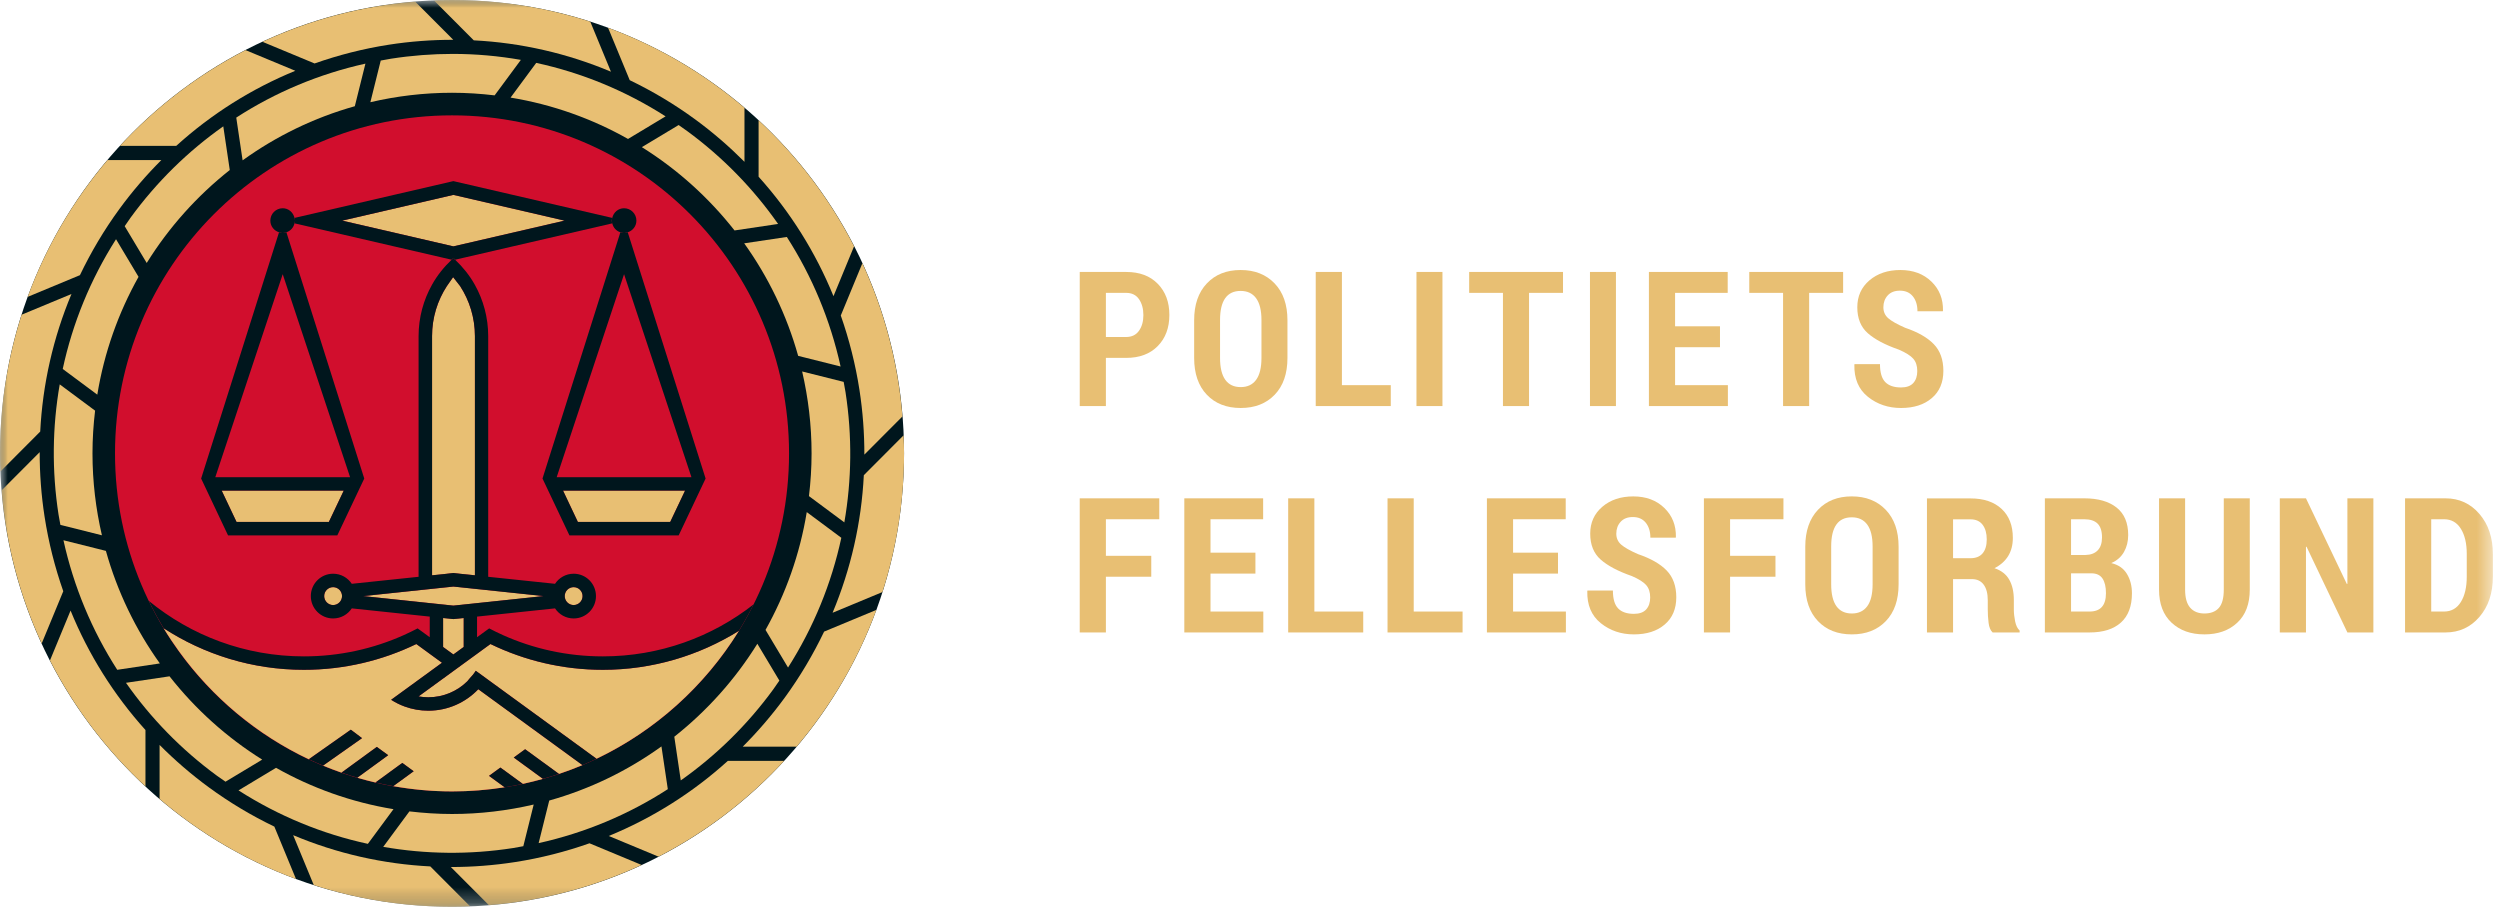 <?xml version="1.0" encoding="UTF-8" standalone="no"?>
<svg width="162px" height="59px" viewBox="0 0 162 59" version="1.1" xmlns="http://www.w3.org/2000/svg" xmlns:xlink="http://www.w3.org/1999/xlink">
    <!-- Generator: Sketch 46.2 (44496) - http://www.bohemiancoding.com/sketch -->
    <title>Group</title>
    <desc>Created with Sketch.</desc>
    <defs>
        <polygon id="path-1" points="0 58.758 161.537 58.758 161.537 0 0 0"></polygon>
    </defs>
    <g id="Page-1" stroke="none" stroke-width="1" fill="none" fill-rule="evenodd">
        <g id="Frontpage" transform="translate(-16, -10)">
            <g id="Group" transform="translate(16, 10)">
                <g id="Page-1">
                    <path d="M71.662,21.837 L72.978,21.837 C73.339,21.837 73.615,21.703 73.805,21.436 C73.996,21.169 74.091,20.829 74.091,20.419 C74.091,20.004 73.996,19.661 73.808,19.387 C73.619,19.114 73.342,18.978 72.978,18.978 L71.662,18.978 L71.662,21.837 Z M71.662,23.191 L71.662,26.313 L69.967,26.313 L69.967,17.623 L72.978,17.623 C73.842,17.623 74.525,17.878 75.025,18.392 C75.525,18.904 75.775,19.576 75.775,20.407 C75.775,21.242 75.524,21.915 75.022,22.426 C74.52,22.936 73.838,23.191 72.978,23.191 L71.662,23.191 Z" id="Fill-1" fill="#E8BF73"></path>
                    <path d="M81.743,20.738 C81.743,20.116 81.628,19.645 81.398,19.328 C81.168,19.011 80.833,18.852 80.392,18.852 C79.948,18.852 79.615,19.01 79.393,19.325 C79.17,19.64 79.059,20.111 79.059,20.738 L79.059,23.192 C79.059,23.823 79.172,24.295 79.399,24.611 C79.625,24.926 79.958,25.084 80.398,25.084 C80.835,25.084 81.168,24.926 81.398,24.611 C81.628,24.295 81.743,23.823 81.743,23.192 L81.743,20.738 Z M83.427,23.191 C83.427,24.21 83.152,25.006 82.6,25.579 C82.049,26.152 81.315,26.438 80.398,26.438 C79.481,26.438 78.75,26.152 78.203,25.579 C77.655,25.006 77.381,24.21 77.381,23.191 L77.381,20.756 C77.381,19.741 77.655,18.945 78.203,18.366 C78.75,17.786 79.48,17.497 80.392,17.497 C81.305,17.497 82.039,17.786 82.595,18.366 C83.15,18.945 83.427,19.741 83.427,20.756 L83.427,23.191 Z" id="Fill-3" fill="#E8BF73"></path>
                    <polygon id="Fill-5" fill="#E8BF73" points="86.956 24.958 90.122 24.958 90.122 26.313 85.259 26.313 85.259 17.622 86.956 17.622"></polygon>
                    <mask id="mask-2" fill="white">
                        <use xlink:href="#path-1"></use>
                    </mask>
                    <g id="Clip-8"></g>
                    <polygon id="Fill-7" fill="#E8BF73" mask="url(#mask-2)" points="91.787 26.313 93.471 26.313 93.471 17.622 91.787 17.622"></polygon>
                    <polygon id="Fill-9" fill="#E8BF73" mask="url(#mask-2)" points="101.283 18.978 99.082 18.978 99.082 26.313 97.391 26.313 97.391 18.978 95.202 18.978 95.202 17.622 101.283 17.622"></polygon>
                    <polygon id="Fill-10" fill="#E8BF73" mask="url(#mask-2)" points="119.434 18.978 117.233 18.978 117.233 26.313 115.543 26.313 115.543 18.978 113.353 18.978 113.353 17.622 119.434 17.622"></polygon>
                    <polygon id="Fill-11" fill="#E8BF73" mask="url(#mask-2)" points="103.03 26.313 104.713 26.313 104.713 17.622 103.03 17.622"></polygon>
                    <polygon id="Fill-12" fill="#E8BF73" mask="url(#mask-2)" points="111.455 22.499 108.545 22.499 108.545 24.958 111.967 24.958 111.967 26.313 106.849 26.313 106.849 17.622 111.955 17.622 111.955 18.978 108.545 18.978 108.545 21.144 111.455 21.144"></polygon>
                    <path d="M124.239,24.045 C124.239,23.706 124.152,23.439 123.977,23.242 C123.803,23.045 123.496,22.851 123.055,22.66 C122.154,22.347 121.479,21.988 121.029,21.588 C120.578,21.189 120.353,20.629 120.353,19.909 C120.353,19.197 120.615,18.616 121.138,18.168 C121.663,17.721 122.331,17.497 123.144,17.497 C123.969,17.497 124.64,17.746 125.156,18.246 C125.672,18.746 125.921,19.375 125.905,20.135 L125.894,20.172 L124.251,20.172 C124.251,19.773 124.152,19.451 123.954,19.205 C123.755,18.958 123.475,18.835 123.114,18.835 C122.777,18.835 122.514,18.936 122.326,19.141 C122.138,19.346 122.043,19.604 122.043,19.914 C122.043,20.201 122.148,20.437 122.359,20.622 C122.569,20.806 122.934,21.013 123.453,21.24 C124.275,21.518 124.893,21.871 125.307,22.299 C125.722,22.727 125.93,23.305 125.93,24.033 C125.93,24.785 125.679,25.375 125.179,25.799 C124.68,26.226 124.015,26.438 123.186,26.438 C122.361,26.438 121.645,26.197 121.04,25.713 C120.435,25.23 120.143,24.537 120.163,23.633 L120.175,23.597 L121.823,23.597 C121.823,24.135 121.936,24.52 122.162,24.756 C122.389,24.99 122.73,25.107 123.186,25.107 C123.543,25.107 123.808,25.011 123.981,24.821 C124.153,24.63 124.239,24.371 124.239,24.045" id="Fill-13" fill="#E8BF73" mask="url(#mask-2)"></path>
                    <polygon id="Fill-14" fill="#E8BF73" mask="url(#mask-2)" points="74.602 37.372 71.662 37.372 71.662 40.983 69.966 40.983 69.966 32.292 75.121 32.292 75.121 33.647 71.662 33.647 71.662 36.017 74.602 36.017"></polygon>
                    <polygon id="Fill-15" fill="#E8BF73" mask="url(#mask-2)" points="81.351 37.169 78.441 37.169 78.441 39.628 81.863 39.628 81.863 40.983 76.744 40.983 76.744 32.292 81.851 32.292 81.851 33.647 78.441 33.647 78.441 35.813 81.351 35.813"></polygon>
                    <polygon id="Fill-16" fill="#E8BF73" mask="url(#mask-2)" points="85.171 39.628 88.337 39.628 88.337 40.983 83.474 40.983 83.474 32.292 85.171 32.292"></polygon>
                    <polygon id="Fill-17" fill="#E8BF73" mask="url(#mask-2)" points="91.609 39.628 94.775 39.628 94.775 40.983 89.912 40.983 89.912 32.292 91.609 32.292"></polygon>
                    <polygon id="Fill-18" fill="#E8BF73" mask="url(#mask-2)" points="100.958 37.169 98.047 37.169 98.047 39.628 101.47 39.628 101.47 40.983 96.352 40.983 96.352 32.292 101.458 32.292 101.458 33.647 98.047 33.647 98.047 35.813 100.958 35.813"></polygon>
                    <path d="M106.932,38.715 C106.932,38.376 106.845,38.109 106.67,37.912 C106.496,37.715 106.189,37.521 105.748,37.33 C104.847,37.016 104.172,36.658 103.721,36.258 C103.271,35.858 103.046,35.299 103.046,34.579 C103.046,33.866 103.308,33.286 103.831,32.838 C104.356,32.39 105.024,32.167 105.837,32.167 C106.662,32.167 107.333,32.416 107.849,32.915 C108.365,33.415 108.614,34.045 108.598,34.805 L108.586,34.841 L106.944,34.841 C106.944,34.443 106.845,34.121 106.647,33.874 C106.448,33.628 106.168,33.504 105.807,33.504 C105.47,33.504 105.207,33.606 105.019,33.811 C104.831,34.016 104.736,34.274 104.736,34.584 C104.736,34.871 104.841,35.107 105.052,35.291 C105.262,35.476 105.627,35.682 106.146,35.909 C106.968,36.188 107.586,36.541 108,36.969 C108.414,37.397 108.623,37.974 108.623,38.703 C108.623,39.455 108.372,40.045 107.872,40.469 C107.373,40.896 106.708,41.108 105.879,41.108 C105.053,41.108 104.338,40.867 103.733,40.383 C103.128,39.899 102.836,39.206 102.856,38.303 L102.868,38.267 L104.516,38.267 C104.516,38.805 104.629,39.19 104.855,39.425 C105.082,39.66 105.423,39.777 105.879,39.777 C106.236,39.777 106.501,39.681 106.673,39.491 C106.846,39.3 106.932,39.041 106.932,38.715" id="Fill-19" fill="#E8BF73" mask="url(#mask-2)"></path>
                    <polygon id="Fill-20" fill="#E8BF73" mask="url(#mask-2)" points="115.05 37.372 112.109 37.372 112.109 40.983 110.413 40.983 110.413 32.292 115.567 32.292 115.567 33.647 112.109 33.647 112.109 36.017 115.05 36.017"></polygon>
                    <path d="M121.345,35.408 C121.345,34.785 121.23,34.315 121,33.997 C120.769,33.68 120.434,33.522 119.994,33.522 C119.55,33.522 119.216,33.679 118.994,33.994 C118.772,34.31 118.661,34.781 118.661,35.408 L118.661,37.862 C118.661,38.492 118.774,38.965 119,39.281 C119.226,39.596 119.559,39.754 120,39.754 C120.437,39.754 120.769,39.596 121,39.281 C121.23,38.965 121.345,38.492 121.345,37.862 L121.345,35.408 Z M123.029,37.861 C123.029,38.88 122.754,39.676 122.202,40.248 C121.65,40.822 120.916,41.108 120,41.108 C119.083,41.108 118.352,40.822 117.804,40.248 C117.257,39.676 116.982,38.88 116.982,37.861 L116.982,35.426 C116.982,34.411 117.257,33.615 117.804,33.035 C118.352,32.456 119.081,32.166 119.994,32.166 C120.907,32.166 121.641,32.456 122.196,33.035 C122.751,33.615 123.029,34.411 123.029,35.426 L123.029,37.861 Z" id="Fill-21" fill="#E8BF73" mask="url(#mask-2)"></path>
                    <path d="M126.558,36.172 L127.689,36.172 C128.033,36.172 128.295,36.067 128.474,35.856 C128.652,35.644 128.741,35.344 128.741,34.954 C128.741,34.557 128.652,34.241 128.474,34.005 C128.295,33.771 128.036,33.653 127.695,33.653 L126.558,33.653 L126.558,36.172 Z M126.558,37.527 L126.558,40.983 L124.867,40.983 L124.867,32.298 L127.695,32.298 C128.547,32.298 129.217,32.524 129.703,32.976 C130.189,33.428 130.432,34.055 130.432,34.858 C130.432,35.313 130.331,35.703 130.129,36.032 C129.925,36.36 129.63,36.622 129.241,36.817 C129.686,36.968 130.007,37.219 130.202,37.569 C130.399,37.918 130.497,38.357 130.497,38.882 L130.497,39.497 C130.497,39.736 130.525,39.991 130.58,40.264 C130.636,40.536 130.734,40.735 130.872,40.858 L130.872,40.983 L129.122,40.983 C128.984,40.855 128.896,40.649 128.861,40.363 C128.825,40.075 128.807,39.783 128.807,39.485 L128.807,38.894 C128.807,38.46 128.719,38.124 128.542,37.885 C128.366,37.646 128.113,37.527 127.783,37.527 L126.558,37.527 Z" id="Fill-22" fill="#E8BF73" mask="url(#mask-2)"></path>
                    <path d="M134.204,37.151 L134.204,39.628 L135.4,39.628 C135.758,39.628 136.024,39.529 136.201,39.33 C136.378,39.131 136.466,38.834 136.466,38.44 C136.466,38.027 136.391,37.708 136.24,37.485 C136.089,37.262 135.847,37.151 135.514,37.151 L134.204,37.151 Z M134.204,35.963 L135.139,35.963 C135.484,35.955 135.748,35.854 135.933,35.661 C136.118,35.467 136.21,35.19 136.21,34.826 C136.21,34.419 136.114,34.12 135.925,33.931 C135.734,33.742 135.446,33.648 135.062,33.648 L134.204,33.648 L134.204,35.963 Z M132.508,40.983 L132.508,32.292 L135.062,32.292 C135.954,32.292 136.652,32.491 137.154,32.889 C137.655,33.287 137.907,33.88 137.907,34.668 C137.907,35.082 137.815,35.449 137.633,35.769 C137.45,36.09 137.176,36.329 136.81,36.488 C137.267,36.595 137.605,36.828 137.823,37.187 C138.041,37.544 138.15,37.965 138.15,38.446 C138.15,39.278 137.913,39.909 137.439,40.338 C136.964,40.768 136.286,40.983 135.4,40.983 L132.508,40.983 Z" id="Fill-23" fill="#E8BF73" mask="url(#mask-2)"></path>
                    <path d="M145.785,32.292 L145.785,38.207 C145.785,39.135 145.514,39.85 144.973,40.353 C144.432,40.858 143.723,41.108 142.845,41.108 C141.968,41.108 141.259,40.856 140.718,40.35 C140.176,39.845 139.906,39.131 139.906,38.207 L139.906,32.292 L141.595,32.292 L141.595,38.207 C141.595,38.737 141.704,39.126 141.923,39.377 C142.141,39.628 142.449,39.754 142.845,39.754 C143.254,39.754 143.565,39.634 143.78,39.395 C143.994,39.156 144.101,38.761 144.101,38.207 L144.101,32.292 L145.785,32.292 Z" id="Fill-24" fill="#E8BF73" mask="url(#mask-2)"></path>
                    <polygon id="Fill-25" fill="#E8BF73" mask="url(#mask-2)" points="153.795 40.983 152.111 40.983 149.463 35.426 149.427 35.438 149.427 40.983 147.731 40.983 147.731 32.292 149.427 32.292 152.075 37.843 152.111 37.832 152.111 32.292 153.795 32.292"></polygon>
                    <path d="M157.543,33.647 L157.543,39.628 L158.371,39.628 C158.843,39.628 159.207,39.422 159.463,39.01 C159.719,38.598 159.846,38.05 159.846,37.369 L159.846,35.894 C159.846,35.216 159.719,34.673 159.463,34.263 C159.207,33.852 158.843,33.647 158.371,33.647 L157.543,33.647 Z M155.847,40.983 L155.847,32.292 L158.466,32.292 C159.355,32.292 160.089,32.629 160.668,33.304 C161.248,33.978 161.537,34.847 161.537,35.909 L161.537,37.372 C161.537,38.434 161.248,39.302 160.668,39.974 C160.089,40.647 159.355,40.983 158.466,40.983 L155.847,40.983 Z" id="Fill-26" fill="#E8BF73" mask="url(#mask-2)"></path>
                    <path d="M4.6685879e-05,29.379 C4.6685879e-05,13.153 13.114,-0 29.292,-0 C45.469,-0 58.583,13.153 58.583,29.379 C58.583,45.604 45.469,58.758 29.292,58.758 C13.114,58.758 4.6685879e-05,45.604 4.6685879e-05,29.379" id="Fill-27" fill="#00161D" mask="url(#mask-2)"></path>
                    <path d="M29.291,29.378 C29.291,29.378 29.292,29.379 29.292,29.379 C29.292,29.379 29.292,29.379 29.292,29.379 L29.291,29.378 Z" id="Fill-28" fill="#D10E2D" mask="url(#mask-2)"></path>
                    <path d="M29.296,29.38 C29.293,29.38 29.291,29.379 29.287,29.378 L29.287,29.378 C29.29,29.379 29.293,29.38 29.296,29.38" id="Fill-29" fill="#00161D" mask="url(#mask-2)"></path>
                    <path d="M4.065,23.909 L6.305,25.574 C6.752,22.841 7.672,20.267 8.977,17.94 L7.518,15.501 C5.861,18.108 4.702,20.949 4.065,23.909" id="Fill-30" fill="#E8BF73" mask="url(#mask-2)"></path>
                    <path d="M17.007,2.709 L20.384,4.112 C21.933,3.567 23.541,3.155 25.198,2.897 C26.592,2.68 27.987,2.578 29.371,2.579 L26.905,0.105 C23.394,0.389 20.059,1.292 17.007,2.709" id="Fill-31" fill="#E8BF73" mask="url(#mask-2)"></path>
                    <path d="M33.085,6.324 C35.811,6.772 38.376,7.695 40.696,9.004 L43.13,7.54 C40.531,5.878 37.698,4.714 34.747,4.075 L33.085,6.324 Z" id="Fill-32" fill="#E8BF73" mask="url(#mask-2)"></path>
                    <path d="M4.632,19.051 L1.401,20.393 C0.494,23.226 0,26.244 0,29.379 C0,29.772 0.014,30.162 0.029,30.551 L2.606,27.966 C2.762,24.892 3.446,21.884 4.632,19.051" id="Fill-33" fill="#E8BF73" mask="url(#mask-2)"></path>
                    <path d="M14.469,8.187 C12.189,9.794 10.159,11.777 8.466,14.098 C8.332,14.282 8.208,14.47 8.08,14.656 L9.507,17.041 C10.941,14.733 12.766,12.696 14.889,11.018 L14.469,8.187 Z" id="Fill-34" fill="#E8BF73" mask="url(#mask-2)"></path>
                    <path d="M39.403,1.799 L40.806,5.195 C42.286,5.908 43.713,6.757 45.066,7.75 C46.205,8.586 47.263,9.503 48.242,10.486 L48.242,6.985 C45.645,4.772 42.662,3.001 39.403,1.799" id="Fill-35" fill="#E8BF73" mask="url(#mask-2)"></path>
                    <path d="M1.793,19.237 L5.18,17.83 C5.89,16.346 6.737,14.914 7.727,13.557 C8.561,12.414 9.475,11.353 10.455,10.372 L6.964,10.372 C4.758,12.977 2.992,15.968 1.793,19.237" id="Fill-36" fill="#E8BF73" mask="url(#mask-2)"></path>
                    <path d="M44.526,8.491 C44.344,8.357 44.158,8.23 43.974,8.102 L41.592,9.535 C43.894,10.974 45.925,12.804 47.598,14.933 L50.42,14.512 C48.818,12.225 46.841,10.189 44.526,8.491" id="Fill-37" fill="#E8BF73" mask="url(#mask-2)"></path>
                    <path d="M23.679,4.124 C20.67,4.792 17.847,5.978 15.31,7.62 L15.721,10.39 C17.895,8.824 20.347,7.626 22.992,6.883 L23.679,4.124 Z" id="Fill-38" fill="#E8BF73" mask="url(#mask-2)"></path>
                    <path d="M4.1,38.313 C3.556,36.76 3.146,35.147 2.889,33.484 C2.672,32.086 2.57,30.687 2.572,29.299 L0.105,31.773 C0.388,35.294 1.289,38.639 2.701,41.7 L4.1,38.313 Z" id="Fill-39" fill="#E8BF73" mask="url(#mask-2)"></path>
                    <path d="M52.59,29.379 C52.59,30.316 52.529,31.239 52.421,32.148 L54.713,33.851 C55.192,31.098 55.229,28.256 54.79,25.414 C54.755,25.189 54.71,24.968 54.67,24.746 L51.979,24.071 C52.374,25.777 52.59,27.552 52.59,29.379" id="Fill-40" fill="#E8BF73" mask="url(#mask-2)"></path>
                    <path d="M34.904,54.634 C37.913,53.966 40.736,52.779 43.274,51.138 L42.862,48.368 C40.689,49.933 38.236,51.132 35.591,51.875 L34.904,54.634 Z" id="Fill-41" fill="#E8BF73" mask="url(#mask-2)"></path>
                    <path d="M56.011,29.459 L58.478,26.985 C58.195,23.463 57.294,20.118 55.882,17.057 L54.483,20.445 C55.027,21.998 55.437,23.611 55.694,25.273 C55.91,26.672 56.012,28.07 56.011,29.459" id="Fill-42" fill="#E8BF73" mask="url(#mask-2)"></path>
                    <path d="M48.224,15.767 C49.785,17.948 50.98,20.408 51.721,23.06 L54.471,23.75 C53.805,20.732 52.622,17.901 50.986,15.355 L48.224,15.767 Z" id="Fill-43" fill="#E8BF73" mask="url(#mask-2)"></path>
                    <path d="M54.518,34.849 L52.278,33.184 C51.831,35.918 50.911,38.49 49.606,40.818 L51.065,43.257 C52.721,40.65 53.881,37.809 54.518,34.849" id="Fill-44" fill="#E8BF73" mask="url(#mask-2)"></path>
                    <path d="M25.338,3.804 C25.114,3.839 24.894,3.884 24.672,3.924 L24,6.623 C25.7,6.227 27.47,6.011 29.291,6.011 C30.227,6.011 31.146,6.072 32.052,6.18 L33.752,3.88 C32.304,3.626 30.831,3.493 29.346,3.493 C28.016,3.493 26.677,3.596 25.338,3.804" id="Fill-45" fill="#E8BF73" mask="url(#mask-2)"></path>
                    <path d="M11.418,9.454 C13.696,7.39 16.301,5.749 19.136,4.587 L15.911,3.247 C12.844,4.83 10.091,6.936 7.772,9.454 L11.418,9.454 Z" id="Fill-46" fill="#E8BF73" mask="url(#mask-2)"></path>
                    <path d="M30.7,2.614 C33.765,2.77 36.765,3.457 39.589,4.646 L38.251,1.405 C35.426,0.496 32.417,-0 29.292,-0 C28.9,-0 28.511,0.014 28.123,0.03 L30.7,2.614 Z" id="Fill-47" fill="#E8BF73" mask="url(#mask-2)"></path>
                    <path d="M49.157,11.452 C51.214,13.737 52.851,16.349 54.01,19.193 L55.345,15.958 C53.767,12.882 51.667,10.121 49.157,7.795 L49.157,11.452 Z" id="Fill-48" fill="#E8BF73" mask="url(#mask-2)"></path>
                    <path d="M56.789,39.521 L53.403,40.928 C52.692,42.412 51.845,43.844 50.856,45.201 C50.022,46.343 49.108,47.404 48.128,48.386 L51.619,48.386 C53.825,45.781 55.591,42.79 56.789,39.521" id="Fill-49" fill="#E8BF73" mask="url(#mask-2)"></path>
                    <path d="M53.951,39.707 L57.182,38.365 C58.089,35.532 58.583,32.514 58.583,29.379 C58.583,28.986 58.569,28.596 58.553,28.207 L55.976,30.792 C55.821,33.866 55.136,36.874 53.951,39.707" id="Fill-50" fill="#E8BF73" mask="url(#mask-2)"></path>
                    <path d="M47.164,49.304 C44.887,51.367 42.282,53.009 39.447,54.171 L42.672,55.511 C45.739,53.928 48.493,51.821 50.811,49.304 L47.164,49.304 Z" id="Fill-51" fill="#E8BF73" mask="url(#mask-2)"></path>
                    <path d="M27.883,56.144 C24.819,55.988 21.82,55.306 18.997,54.118 L20.333,57.353 C23.157,58.262 26.166,58.758 29.292,58.758 C29.683,58.758 30.071,58.744 30.46,58.728 L27.883,56.144 Z" id="Fill-52" fill="#E8BF73" mask="url(#mask-2)"></path>
                    <path d="M9.426,47.305 C7.369,45.021 5.732,42.408 4.573,39.565 L3.237,42.799 C4.816,45.876 6.916,48.637 9.426,50.963 L9.426,47.305 Z" id="Fill-53" fill="#E8BF73" mask="url(#mask-2)"></path>
                    <path d="M33.245,54.954 C33.468,54.919 33.689,54.874 33.911,54.834 L34.583,52.134 C32.883,52.53 31.113,52.747 29.291,52.747 C28.357,52.747 27.437,52.685 26.53,52.578 L24.833,54.876 C27.578,55.356 30.411,55.394 33.245,54.954" id="Fill-54" fill="#E8BF73" mask="url(#mask-2)"></path>
                    <path d="M19.18,56.959 L17.778,53.564 C16.297,52.852 14.871,52.001 13.517,51.008 C12.378,50.172 11.32,49.255 10.341,48.272 L10.341,51.773 C12.938,53.986 15.921,55.757 19.18,56.959" id="Fill-55" fill="#E8BF73" mask="url(#mask-2)"></path>
                    <path d="M14.057,50.267 C14.24,50.401 14.427,50.525 14.612,50.654 L16.991,49.223 C14.689,47.784 12.658,45.954 10.986,43.825 L8.163,44.246 C9.765,46.532 11.742,48.569 14.057,50.267" id="Fill-56" fill="#E8BF73" mask="url(#mask-2)"></path>
                    <path d="M50.117,44.659 C50.251,44.476 50.375,44.288 50.503,44.102 L49.076,41.716 C47.642,44.025 45.817,46.062 43.695,47.74 L44.114,50.571 C46.393,48.963 48.424,46.981 50.117,44.659" id="Fill-57" fill="#E8BF73" mask="url(#mask-2)"></path>
                    <path d="M10.359,42.99 C8.798,40.81 7.604,38.35 6.862,35.697 L4.111,35.008 C4.778,38.026 5.961,40.857 7.597,43.403 L10.359,42.99 Z" id="Fill-58" fill="#E8BF73" mask="url(#mask-2)"></path>
                    <path d="M25.498,52.434 C22.772,51.986 20.207,51.064 17.887,49.754 L15.455,51.217 C18.054,52.879 20.887,54.042 23.838,54.681 L25.498,52.434 Z" id="Fill-59" fill="#E8BF73" mask="url(#mask-2)"></path>
                    <path d="M41.576,56.049 L38.199,54.645 C36.65,55.191 35.042,55.603 33.385,55.861 C31.998,56.076 30.611,56.183 29.235,56.183 C29.229,56.183 29.222,56.183 29.215,56.183 L31.678,58.653 C35.189,58.369 38.524,57.465 41.576,56.049" id="Fill-60" fill="#E8BF73" mask="url(#mask-2)"></path>
                    <path d="M5.993,29.379 C5.993,28.441 6.054,27.518 6.162,26.61 L3.87,24.907 C3.391,27.66 3.353,30.501 3.793,33.344 C3.827,33.568 3.873,33.789 3.913,34.012 L6.604,34.687 C6.209,32.981 5.993,31.206 5.993,29.379" id="Fill-61" fill="#E8BF73" mask="url(#mask-2)"></path>
                    <path d="M51.13,29.379 C51.13,41.476 41.353,51.282 29.292,51.282 C17.23,51.282 7.453,41.476 7.453,29.379 C7.453,17.282 17.23,7.475 29.292,7.475 C41.353,7.475 51.13,17.282 51.13,29.379" id="Fill-62" fill="#D10E2D" mask="url(#mask-2)"></path>
                    <path d="M20.01,49.2 L22.732,47.284 L23.46,47.832 L20.933,49.611 C21.326,49.775 21.725,49.925 22.13,50.066 L24.416,48.399 L25.154,48.936 L23.153,50.395 C23.542,50.51 23.935,50.613 24.331,50.705 L26.069,49.438 L26.806,49.977 L25.482,50.941 C26.721,51.161 27.994,51.283 29.296,51.283 C30.455,51.283 31.592,51.19 32.703,51.014 L31.688,50.276 L32.425,49.738 L33.875,50.795 C34.316,50.7 34.751,50.589 35.182,50.468 L33.291,49.088 L34.028,48.551 L36.22,50.149 C36.735,49.975 37.245,49.788 37.742,49.578 L30.994,44.662 C30.18,45.516 29.029,46.053 27.754,46.053 C27.217,46.053 26.702,45.957 26.226,45.784 C25.914,45.67 25.62,45.524 25.345,45.347 L26.116,44.786 L27.847,43.526 L28.641,42.947 L27.847,42.368 L26.978,41.734 C24.775,42.801 22.303,43.403 19.692,43.403 C16.339,43.403 13.222,42.409 10.603,40.708 C10.76,40.967 10.924,41.22 11.091,41.472 L11.59,42.19 C13.752,45.183 16.646,47.61 20.01,49.2" id="Fill-63" fill="#E8BF73" mask="url(#mask-2)"></path>
                    <path d="M31.78,41.733 L30.913,42.366 L30.047,42.996 L28.713,43.969 L28.664,44.004 L27.123,45.128 C27.329,45.161 27.539,45.183 27.754,45.183 C28.74,45.183 29.633,44.786 30.285,44.144 C30.328,44.102 30.357,44.048 30.397,44.004 C30.554,43.836 30.707,43.663 30.829,43.466 L30.913,43.527 L38.653,49.167 C42.464,47.348 45.67,44.454 47.881,40.877 C45.318,42.472 42.302,43.403 39.065,43.403 C36.455,43.403 33.982,42.802 31.78,41.733" id="Fill-64" fill="#E8BF73" mask="url(#mask-2)"></path>
                    <polygon id="Fill-65" fill="#E8BF73" mask="url(#mask-2)" points="15.328 33.823 21.309 33.823 22.274 31.793 14.366 31.793"></polygon>
                    <polygon id="Fill-66" fill="#E8BF73" mask="url(#mask-2)" points="22.176 14.297 29.378 15.964 36.582 14.297 29.378 12.628"></polygon>
                    <polygon id="Fill-67" fill="#E8BF73" mask="url(#mask-2)" points="37.446 33.823 43.429 33.823 44.392 31.793 36.486 31.793"></polygon>
                    <path d="M29.378,15.964 L22.176,14.297 L29.378,12.629 L36.582,14.297 L29.378,15.964 Z M39.638,14.297 C39.638,14.234 39.66,14.178 39.674,14.12 L29.378,11.736 L19.084,14.12 C19.098,14.178 19.12,14.234 19.12,14.297 C19.12,14.36 19.098,14.415 19.084,14.473 L29.267,16.83 C29.306,16.793 29.339,16.747 29.379,16.71 C29.42,16.747 29.452,16.792 29.492,16.83 L39.674,14.474 C39.66,14.415 39.638,14.36 39.638,14.297 L39.638,14.297 Z" id="Fill-68" fill="#00161D" mask="url(#mask-2)"></path>
                    <path d="M44.805,30.921 L44.805,30.923 L36.073,30.923 L36.073,30.921 L40.439,17.767 L44.805,30.921 Z M43.429,33.823 L37.446,33.823 L36.486,31.793 L44.392,31.793 L43.429,33.823 Z M40.2,15.052 L35.154,31.009 L36.9,34.694 L43.978,34.694 L45.723,31.009 L40.678,15.052 C40.601,15.076 40.524,15.1 40.439,15.1 C40.354,15.1 40.277,15.076 40.2,15.052 L40.2,15.052 Z" id="Fill-69" fill="#00161D" mask="url(#mask-2)"></path>
                    <path d="M22.685,30.921 L22.686,30.923 L13.954,30.923 L13.952,30.923 L13.952,30.921 L18.32,17.767 L22.685,30.921 Z M21.309,33.823 L15.328,33.823 L14.366,31.793 L22.274,31.793 L21.309,33.823 Z M18.081,15.052 L13.034,31.009 L14.778,34.694 L21.858,34.694 L23.604,31.009 L18.559,15.051 C18.482,15.076 18.404,15.1 18.319,15.1 C18.235,15.1 18.158,15.076 18.081,15.052 L18.081,15.052 Z" id="Fill-70" fill="#00161D" mask="url(#mask-2)"></path>
                    <path d="M29.266,16.83 L29.378,16.856 L29.492,16.83 C29.452,16.792 29.42,16.747 29.379,16.71 C29.339,16.747 29.306,16.792 29.266,16.83" id="Fill-71" fill="#00161D" mask="url(#mask-2)"></path>
                    <path d="M19.084,14.12 C19.002,13.765 18.699,13.494 18.319,13.494 C17.877,13.494 17.518,13.853 17.518,14.297 C17.518,14.656 17.757,14.949 18.082,15.052 C18.158,15.076 18.235,15.1 18.319,15.1 C18.404,15.1 18.482,15.076 18.559,15.051 C18.825,14.966 19.02,14.75 19.084,14.473 C19.098,14.415 19.12,14.36 19.12,14.297 C19.12,14.234 19.098,14.178 19.084,14.12" id="Fill-72" fill="#00161D" mask="url(#mask-2)"></path>
                    <path d="M40.439,13.494 C40.059,13.494 39.756,13.764 39.674,14.12 C39.66,14.178 39.638,14.234 39.638,14.297 C39.638,14.36 39.66,14.415 39.674,14.474 C39.738,14.75 39.933,14.967 40.2,15.052 C40.277,15.076 40.354,15.1 40.439,15.1 C40.524,15.1 40.601,15.076 40.678,15.052 C41.001,14.949 41.239,14.655 41.239,14.297 C41.239,13.853 40.881,13.494 40.439,13.494" id="Fill-73" fill="#00161D" mask="url(#mask-2)"></path>
                    <polygon id="Fill-74" fill="#00161D" mask="url(#mask-2)" points="28.954 37.18 28.954 37.179 28.817 37.194"></polygon>
                    <polygon id="Fill-75" fill="#00161D" mask="url(#mask-2)" points="29.819 37.18 29.88 37.186 29.819 37.18"></polygon>
                    <polygon id="Fill-76" fill="#E8BF73" mask="url(#mask-2)" points="28.713 40.048 28.713 41.923 29.378 42.409 30.048 41.922 30.048 40.048 29.379 40.116"></polygon>
                    <path d="M37.172,39.208 C37.492,39.208 37.751,38.945 37.751,38.626 C37.751,38.306 37.492,38.047 37.172,38.047 C36.854,38.047 36.594,38.306 36.594,38.626 C36.594,38.945 36.854,39.208 37.172,39.208" id="Fill-77" fill="#E8BF73" mask="url(#mask-2)"></path>
                    <path d="M21.585,38.047 C21.266,38.047 21.007,38.306 21.007,38.626 C21.007,38.945 21.266,39.208 21.585,39.208 C21.905,39.208 22.164,38.945 22.164,38.626 C22.164,38.306 21.905,38.047 21.585,38.047" id="Fill-78" fill="#E8BF73" mask="url(#mask-2)"></path>
                    <polygon id="Fill-79" fill="#E8BF73" mask="url(#mask-2)" points="35.218 38.626 29.378 38.01 23.538 38.626 29.378 39.244"></polygon>
                    <path d="M29.819,37.18 L29.819,37.18 L29.88,37.187 L30.774,37.279 L30.774,21.778 C30.773,20.586 30.422,19.477 29.819,18.544 L29.362,17.96 L28.954,18.544 C28.35,19.477 27.998,20.586 27.998,21.778 L27.998,37.279 L28.817,37.195 L28.954,37.18 L28.954,37.179 L29.381,37.13 L29.819,37.18 Z" id="Fill-80" fill="#E8BF73" mask="url(#mask-2)"></path>
                    <path d="M22.732,47.284 L20.01,49.2 C20.314,49.343 20.621,49.481 20.933,49.611 L23.46,47.831 L22.732,47.284 Z" id="Fill-81" fill="#00161D" mask="url(#mask-2)"></path>
                    <path d="M24.417,48.399 L22.13,50.066 C22.467,50.184 22.808,50.293 23.153,50.395 L25.154,48.936 L24.417,48.399 Z" id="Fill-82" fill="#00161D" mask="url(#mask-2)"></path>
                    <path d="M33.291,49.088 L35.182,50.468 C35.532,50.37 35.877,50.264 36.219,50.148 L34.028,48.551 L33.291,49.088 Z" id="Fill-83" fill="#00161D" mask="url(#mask-2)"></path>
                    <path d="M31.688,50.276 L32.702,51.015 C33.097,50.952 33.487,50.878 33.875,50.795 L32.425,49.738 L31.688,50.276 Z" id="Fill-84" fill="#00161D" mask="url(#mask-2)"></path>
                    <path d="M24.332,50.705 C24.711,50.794 25.095,50.873 25.482,50.941 L26.806,49.977 L26.068,49.438 L24.332,50.705 Z" id="Fill-85" fill="#00161D" mask="url(#mask-2)"></path>
                    <path d="M29.378,39.244 L23.539,38.626 L29.378,38.009 L35.218,38.626 L29.378,39.244 Z M30.048,41.922 L29.378,42.409 L28.713,41.924 L28.713,40.048 L29.379,40.116 L30.048,40.048 L30.048,41.922 Z M27.998,21.778 C27.998,20.585 28.35,19.477 28.953,18.545 L29.362,17.959 L29.819,18.545 C30.422,19.477 30.773,20.585 30.775,21.778 L30.775,37.279 L29.88,37.186 L29.819,37.18 L29.819,37.18 L29.381,37.13 L28.953,37.179 L28.953,37.18 L28.817,37.195 L27.998,37.279 L27.998,21.778 Z M21.585,39.208 C21.267,39.208 21.007,38.945 21.007,38.626 C21.007,38.306 21.267,38.047 21.585,38.047 C21.905,38.047 22.164,38.306 22.164,38.626 C22.164,38.945 21.905,39.208 21.585,39.208 L21.585,39.208 Z M37.172,38.047 C37.492,38.047 37.751,38.306 37.751,38.626 C37.751,38.945 37.492,39.208 37.172,39.208 C36.854,39.208 36.594,38.945 36.594,38.626 C36.594,38.306 36.854,38.047 37.172,38.047 L37.172,38.047 Z M39.066,42.533 C36.756,42.533 34.562,42.039 32.58,41.15 C32.281,41.014 31.986,40.872 31.698,40.72 L30.913,41.291 L30.913,39.956 L35.966,39.423 C36.225,39.816 36.669,40.076 37.173,40.076 C37.973,40.076 38.619,39.427 38.619,38.626 C38.619,37.826 37.973,37.177 37.173,37.177 C36.669,37.177 36.225,37.437 35.966,37.83 L31.636,37.376 L31.636,21.782 C31.636,20.571 31.318,19.437 30.769,18.453 C30.43,17.845 29.992,17.304 29.492,16.83 L29.378,16.856 L29.267,16.83 C28.767,17.304 28.33,17.845 27.993,18.453 C27.442,19.437 27.124,20.571 27.124,21.782 L27.124,37.376 L22.796,37.83 C22.535,37.437 22.092,37.177 21.587,37.177 C20.788,37.177 20.141,37.826 20.141,38.626 C20.141,39.427 20.788,40.076 21.587,40.076 C22.092,40.076 22.535,39.816 22.796,39.423 L27.847,39.956 L27.847,41.292 L27.062,40.72 C26.77,40.872 26.477,41.014 26.176,41.15 C24.196,42.039 22.002,42.533 19.692,42.533 C15.875,42.533 12.379,41.182 9.639,38.934 C9.808,39.283 9.988,39.624 10.175,39.962 C10.314,40.213 10.455,40.463 10.603,40.708 C13.222,42.409 16.339,43.403 19.692,43.403 C22.303,43.403 24.775,42.801 26.978,41.733 L27.847,42.368 L28.641,42.947 L27.847,43.525 L26.116,44.786 L25.345,45.347 C25.62,45.524 25.914,45.67 26.226,45.784 C26.703,45.957 27.217,46.053 27.754,46.053 C29.029,46.053 30.18,45.516 30.994,44.662 L37.743,49.578 C38.05,49.448 38.353,49.311 38.653,49.167 L30.913,43.527 L30.829,43.466 C30.707,43.663 30.554,43.836 30.397,44.004 C30.357,44.049 30.328,44.102 30.285,44.144 C29.634,44.786 28.74,45.183 27.754,45.183 C27.539,45.183 27.329,45.161 27.123,45.127 L28.664,44.004 L28.713,43.969 L30.048,42.996 L30.913,42.366 L31.781,41.733 C33.982,42.801 36.455,43.403 39.066,43.403 C42.302,43.403 45.318,42.472 47.881,40.877 C47.998,40.688 48.11,40.496 48.221,40.303 C48.436,39.93 48.641,39.55 48.835,39.163 C46.138,41.273 42.75,42.533 39.066,42.533 L39.066,42.533 Z" id="Fill-86" fill="#00161D" mask="url(#mask-2)"></path>
                    <path d="M24.594,50.83 C24.591,50.829 24.588,50.828 24.585,50.827 L24.584,50.828 C24.588,50.829 24.591,50.829 24.594,50.83" id="Fill-87" fill="#00161D" mask="url(#mask-2)"></path>
                </g>
            </g>
        </g>
    </g>
</svg>